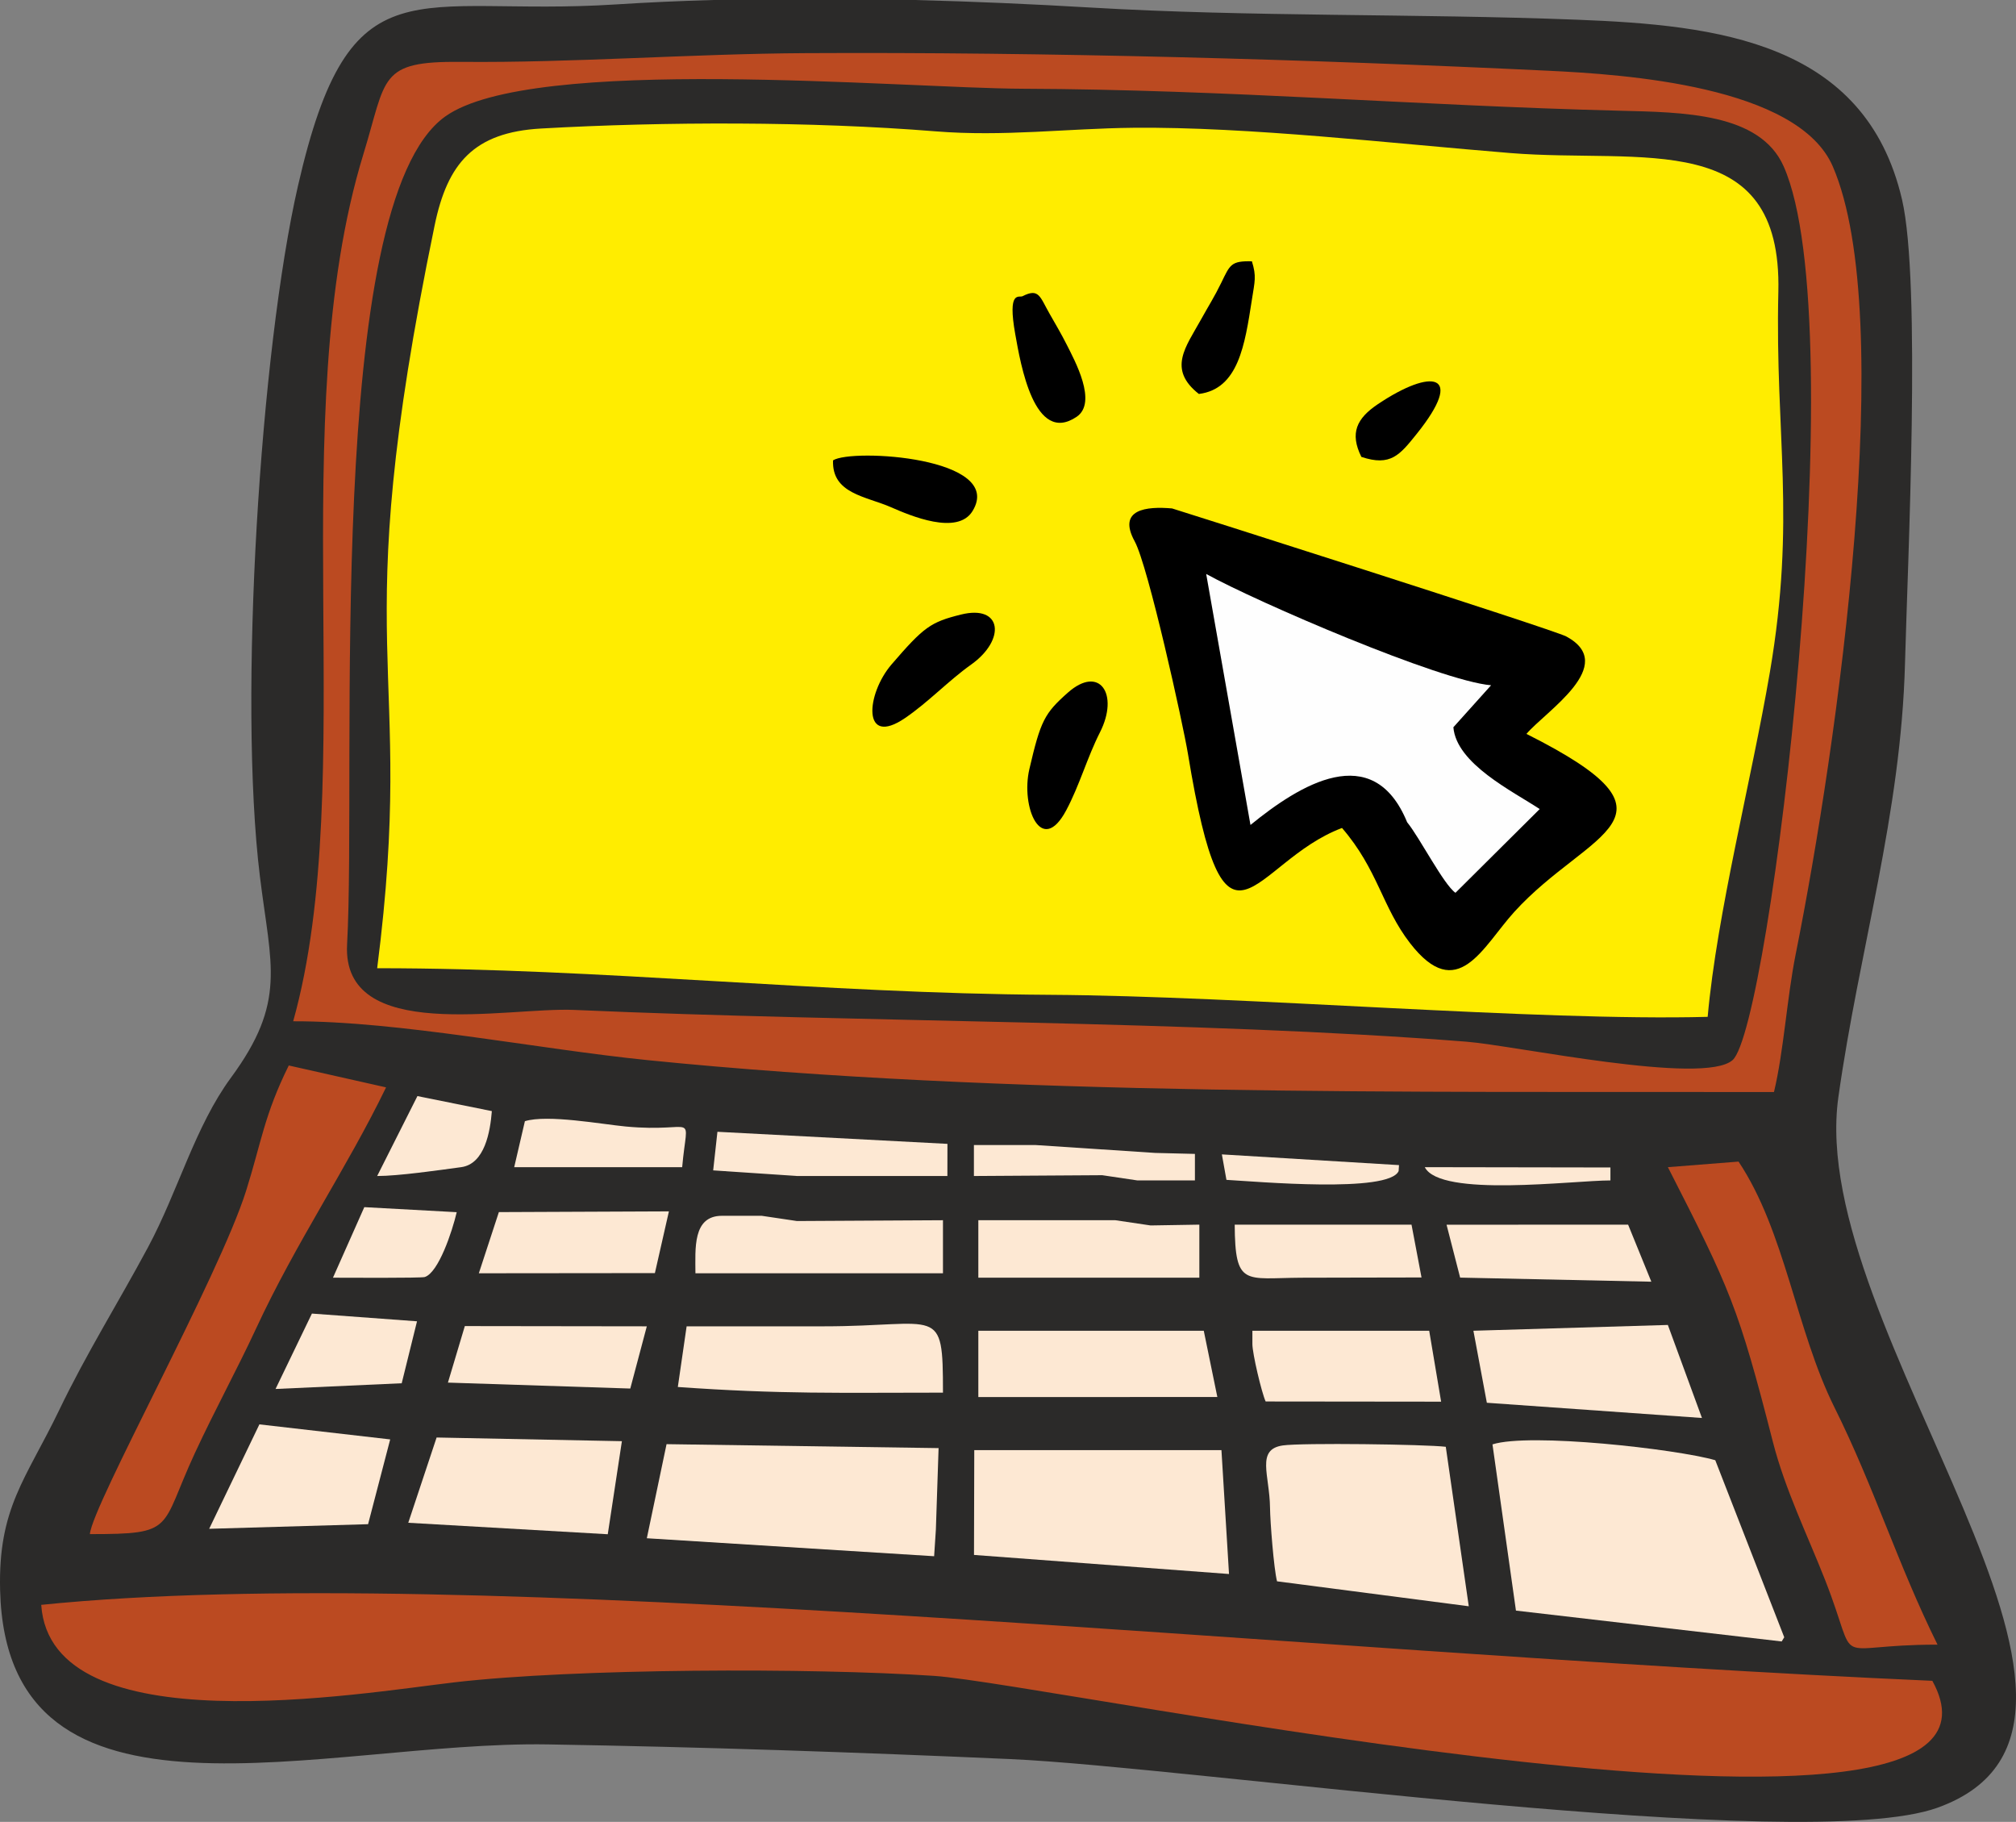 <?xml version="1.0" encoding="UTF-8"?> <!-- Creator: CorelDRAW 2020 (64-Bit) --> <svg xmlns="http://www.w3.org/2000/svg" xmlns:xlink="http://www.w3.org/1999/xlink" xmlns:xodm="http://www.corel.com/coreldraw/odm/2003" xml:space="preserve" width="153.58mm" height="138.765mm" style="shape-rendering:geometricPrecision; text-rendering:geometricPrecision; image-rendering:optimizeQuality; fill-rule:evenodd; clip-rule:evenodd" viewBox="0 0 15316.19 13838.7"><rect x="0" y="0" width="15316.19" height="13838.7" fill="#808080" stroke="none"/> <defs> <style type="text/css"> <![CDATA[ .fil5 {fill:#FEFEFE} .fil0 {fill:#2B2A29} .fil1 {fill:#FFED00} .fil3 {fill:#FDE8D3} .fil2 {fill:#BB4A21} .fil4 {fill:black} ]]> </style> </defs> <g id="Слой_x0020_1">  <path class="fil0" d="M5416.43 0l1529.75 0c452.52,11.39 901.44,31.53 1336.12,57.12 1224.62,72.1 2468.52,44.74 3702.07,92.69 1056.49,41.1 2186.51,164.25 2465.99,1366.15 146.2,628.7 42.51,2759.89 22.65,3520.28 -30.19,1153.79 -348.37,2175.17 -506.36,3298.3 -248.85,1769.36 2528.5,4759.19 752.87,5396.75 -1013.69,364 -5670.03,-308.95 -7045.7,-369.63 -1177.11,-51.96 -2333.35,-91.7 -3511.68,-111.34 -1700.03,-28.28 -4111.88,785.31 -4161.29,-1171.15 -15.87,-627.25 196.61,-844.37 448.28,-1367.06 211.25,-438.76 448.13,-814.58 674.96,-1237.15 229.81,-428.13 356.35,-915.76 630.9,-1289.4 424.72,-577.9 303.11,-848.24 219.7,-1527.93 -165.8,-1350.71 4.13,-4000.22 288.87,-5244.67 397.98,-1739.42 879.51,-1281.02 2415.41,-1379.36 242.03,-15.51 488.47,-26.46 737.48,-33.6z"></path> <path class="fil1" d="M12973.75 7723.88c-1306.61,34.05 -3493.95,-158.29 -5003.28,-167.42 -1742.15,-10.59 -3383.3,-201.97 -5104.95,-201.97 304.3,-2374.76 -248.89,-2323.83 436.42,-5641.95 97.61,-472.6 298.2,-707.41 808.51,-736.28 939.99,-53.15 2051.93,-54.7 2996.25,21.33 519.55,41.85 998.81,-21.89 1502.07,-26.97 872.97,-8.81 1975.9,119.98 2866.55,191.98 1003.54,81.15 2064.98,-197.69 2035.39,1054.14 -25.82,1091.71 135.85,1716.53 -64.53,2889.99 -140.21,820.76 -401.71,1828.43 -472.43,2617.15z"></path> <path class="fil2" d="M682.7 11652.98c19.72,-223.07 981.76,-1956.07 1187.02,-2607.74 115.35,-366.34 137.71,-575.49 324.18,-951.98l739.17 166.36c-298.55,616.22 -682.77,1174.32 -988.74,1834.09 -144.5,311.52 -311.52,615.03 -464.7,945.75 -267.25,577.03 -141.47,613.53 -796.92,613.53zm11988.81 -2787.3l536.77 -42.32c354.43,531.1 436.03,1278.88 728.47,1866.59 304.22,611.38 479.41,1189.08 783.24,1802.6 -842.66,-0.95 -581.35,203.21 -853.53,-489.76 -132.92,-338.42 -304.54,-688.53 -396.52,-1047.53 -263.13,-1027.22 -324.45,-1161.43 -798.44,-2089.57zm970.46 -1615.35c-66,329.36 -90.43,736.95 -164.49,1044.43 -2746.66,-3.93 -5826.06,33.91 -8556.56,-241.99 -842.98,-85.2 -1888.91,-296.89 -2693.46,-295.3 510.66,-1827.47 -79.57,-4588.52 533.27,-6586.14 179.28,-584.3 112.69,-707.49 742.63,-701.39 845.95,8.22 1745.49,-61.59 2619.12,-66.28 1820.63,-9.75 3821.49,46.69 5642.19,133.75 573.38,27.45 1895.7,113.95 2160.13,727.95 493.3,1145.27 37.12,4388.42 -282.84,5984.96zm-1341.24 -6409.42c-1537.99,-38.56 -2972.47,-161.12 -4529.7,-166.86 -922.9,-3.41 -3731.06,-261.15 -4389.44,211.41 -924.21,663.35 -670.77,4937.92 -744.63,6287.68 -41.49,758.73 1211.94,475.4 1726.19,498.16 2178.15,96.47 4706.86,78.68 6777.25,241.17 367.09,28.8 1801.89,335.17 2022.74,139.86 286.94,-253.76 924.54,-5580.3 387.72,-6789 -180.72,-406.91 -765.44,-410.24 -1250.14,-422.42zm-5205.92 11888.74c-930.36,-62.11 -2723.49,-57.59 -3643.33,49.31 -704.2,81.79 -3065.66,487.47 -3138.21,-588.65 3253.92,-331.88 9488.33,361.69 14367.4,577.02 896.45,1629.52 -6667.2,23.69 -7585.86,-37.68z"></path> <path class="fil3" d="M2865.52 8932.83l305.74 -607.05 565.49 114.07c-12.38,155.61 -53.7,401.48 -233.18,425.8 -174.64,23.64 -477,67.19 -638.04,67.19z"></path> <path class="fil3" d="M5182.68 8865.68l-1276.11 0 81.2 -349.25c171.94,-52.83 585.35,23.33 765.03,40.3 549.66,51.88 469.38,-134.69 429.88,308.95z"></path> <path class="fil3" d="M9282.94 8768.62l1345.76 81.44 -2.82 44.82c-72.74,169.72 -1077.59,80.08 -1308.23,67.19l-34.71 -193.44z"></path> <polygon class="fil3" points="5450.53,8596.91 7198.08,8688.69 7197.61,8932.83 6055.81,8932.83 5418.25,8890.03 "></polygon> <path class="fil3" d="M10824.47 8865.68l1410.45 2.33 0 98.41c-283.84,0 -1292.29,131.56 -1410.45,-100.75z"></path> <polygon class="fil3" points="7399.1,8697.74 7869.24,8697.74 8776.39,8757.48 9078.19,8764.94 9078.19,8966.43 8641.65,8966.43 8374.04,8926.68 7399.1,8932.83 "></polygon> <path class="fil3" d="M2529.69 9705.2l238.06 -535.86 702.05 38.32c-34.39,147.75 -138.66,459.23 -242.71,492.39 -28.23,9.01 -612.69,5.32 -697.41,5.16z"></path> <polygon class="fil3" points="4975.44,9670.3 3637.89,9671.65 3790.08,9206.99 5081.94,9201.47 "></polygon> <polygon class="fil3" points="10989.95,9302.9 12369.27,9302.22 12545.74,9735.63 11093.16,9704.57 "></polygon> <path class="fil3" d="M9380.44 9302.22l1343.29 0 75.96 401.27c-310.97,1.71 -613.61,0.04 -915.68,1.9 -426.39,2.62 -500.72,69.85 -503.58,-403.18z"></path> <path class="fil3" d="M5484.93 9235.07l302.24 0 267.61 39.74 1109.24 -6.15 0 402.99 -1880.59 0c-0.36,-186.66 -22.61,-436.58 201.5,-436.58z"></path> <polygon class="fil3" points="7432.7,9268.66 8473.72,9268.66 8741.33,9308.36 9111.79,9302.22 9111.79,9705.2 7432.7,9705.2 "></polygon> <polygon class="fil3" points="4788.47,10547.19 3403.04,10502.09 3531.44,10072.77 4914.04,10074.63 "></polygon> <polygon class="fil3" points="3051.94,10507.05 2093.43,10550.44 2369.72,9977.74 3168.19,10036.52 "></polygon> <polygon class="fil3" points="11193.91,10108.19 12671.23,10064.16 12930.32,10770.81 11296.08,10655.2 "></polygon> <path class="fil3" d="M9514.78 10208.93l0 -100.75 1343.29 0 90.63 538.75 -1333.18 -1.43c-30.43,-66.59 -100.75,-363.36 -100.75,-436.58z"></path> <path class="fil3" d="M5216.48 10074.67c346.81,-0.04 693.8,-0.04 1040.82,-0.04 881.76,0 906.72,-171.82 906.72,503.74 -790.54,0 -1230.37,12.82 -2014.37,-42.99l66.84 -460.7z"></path> <polygon class="fil3" points="7432.7,10108.19 9145.39,10108.19 9248.56,10611.49 7432.7,10611.92 "></polygon> <polygon class="fil3" points="2796.43,11577.58 1589.21,11612.56 1970.74,10819.36 2964.4,10933.56 "></polygon> <polygon class="fil3" points="4617.4,11653.93 3101.71,11566.79 3317.06,10919.12 4724.76,10947.08 "></polygon> <path class="fil3" d="M11338.84 10971.39c282.33,-90.31 1395.93,35.06 1692.58,120.18l524.04 1344.93 -19.44 31.84 -2018.86 -234.37 -178.32 -1262.58z"></path> <path class="fil3" d="M10984.05 10989.68l174.63 1211.33 -1456.69 -189.51c-24.59,-97.18 -52.12,-453 -53.26,-559.78 -2.7,-245.99 -108.44,-442.49 97.09,-472.31 143.82,-20.86 1085.48,-8.5 1238.23,10.27z"></path> <polygon class="fil3" points="7110.07,11620.02 7096.87,11820.87 4914.16,11684.36 5064.01,10969.65 7130.74,10999.64 "></polygon> <polygon class="fil3" points="7401.84,11014.94 9279.69,11014.9 9337.2,11955.94 7399.78,11811.12 "></polygon> <line class="fil3" x1="14552.09" y1="13130.58" x2="14552.09" y2="13130.58"></line> <path class="fil4" d="M10195.69 6289.11c273.83,317.74 303.34,598.93 516.94,874.98 361.37,467.01 551.4,27.14 792.05,-237.62 565.69,-622.33 1374.59,-707.65 92.18,-1351.83 145.56,-171.46 702.92,-523.28 303.3,-739.77 -99,-53.62 -2989.33,-972.33 -2995.53,-972.87 -192.96,-16.93 -418.26,4.48 -284.07,249.88 102.61,187.7 367.33,1386.89 405.01,1616.15 285.89,1737.96 479.41,820.96 1170.13,561.09z"></path> <path class="fil5" d="M9163.75 4359.74c387.32,213.63 1776.87,812.55 2164.46,845.47l-286.41 318.82c22.76,277.85 452.45,486.96 655.8,621.49l-639.98 636.09c-90.94,-64.25 -270.14,-416.75 -367.13,-535.98 -259.76,-632.2 -818.05,-283.05 -1190.22,20.71l-336.52 -1906.62z"></path> <path class="fil4" d="M7301.41 4667.93c-230.68,57.15 -282.21,93.41 -527.89,378.79 -193.2,224.39 -227.55,632.52 102.18,407.67 179.6,-122.48 325.48,-280.19 503.06,-406.91 263.84,-188.21 235.56,-457.12 -77.35,-379.54z"></path> <path class="fil4" d="M6328.86 3496.9c-9.44,253.77 248.89,272.09 441.06,356.18 145.29,63.59 504.09,216.73 618.88,28.76 249.37,-408.43 -916.99,-477.24 -1059.94,-384.94z"></path> <path class="fil4" d="M7768.5 2250.02c-26.1,13.32 -115.82,-50.41 -55.22,288.67 40.46,226.56 144.07,844.52 465.98,627.49 161.51,-108.92 -15.08,-428.73 -74.53,-547.17 -40.78,-81.19 -87.02,-159.4 -131.81,-237.86 -73.18,-128.24 -79.68,-194.8 -204.42,-131.13z"></path> <path class="fil4" d="M9108.14 2992.44c300.46,-37.48 349.49,-372.91 402.63,-714.54 22.17,-142.51 36.05,-177.77 0.36,-292.92 -158.86,-4.01 -165.76,25.03 -232.75,162.91 -51.4,105.78 -97.8,177.69 -155.2,281.41 -113.52,205.22 -255.08,374.47 -15.04,563.14z"></path> <path class="fil4" d="M10342.8 3470.48c222.07,74.13 291.61,-14.36 419.88,-174.08 374.51,-466.29 114.35,-500.68 -293.99,-226.8 -161.04,108.05 -216.05,219.42 -125.9,400.89z"></path> <path class="fil4" d="M8112.66 5261.42c-177.9,157.58 -206.76,213.59 -292.14,580.35 -67.18,288.37 91.59,665.93 279.51,313.85 102.36,-191.79 158.52,-399.15 257.12,-593.75 146.53,-289.07 -3.19,-514.25 -244.48,-300.45z"></path> </g> </svg> 